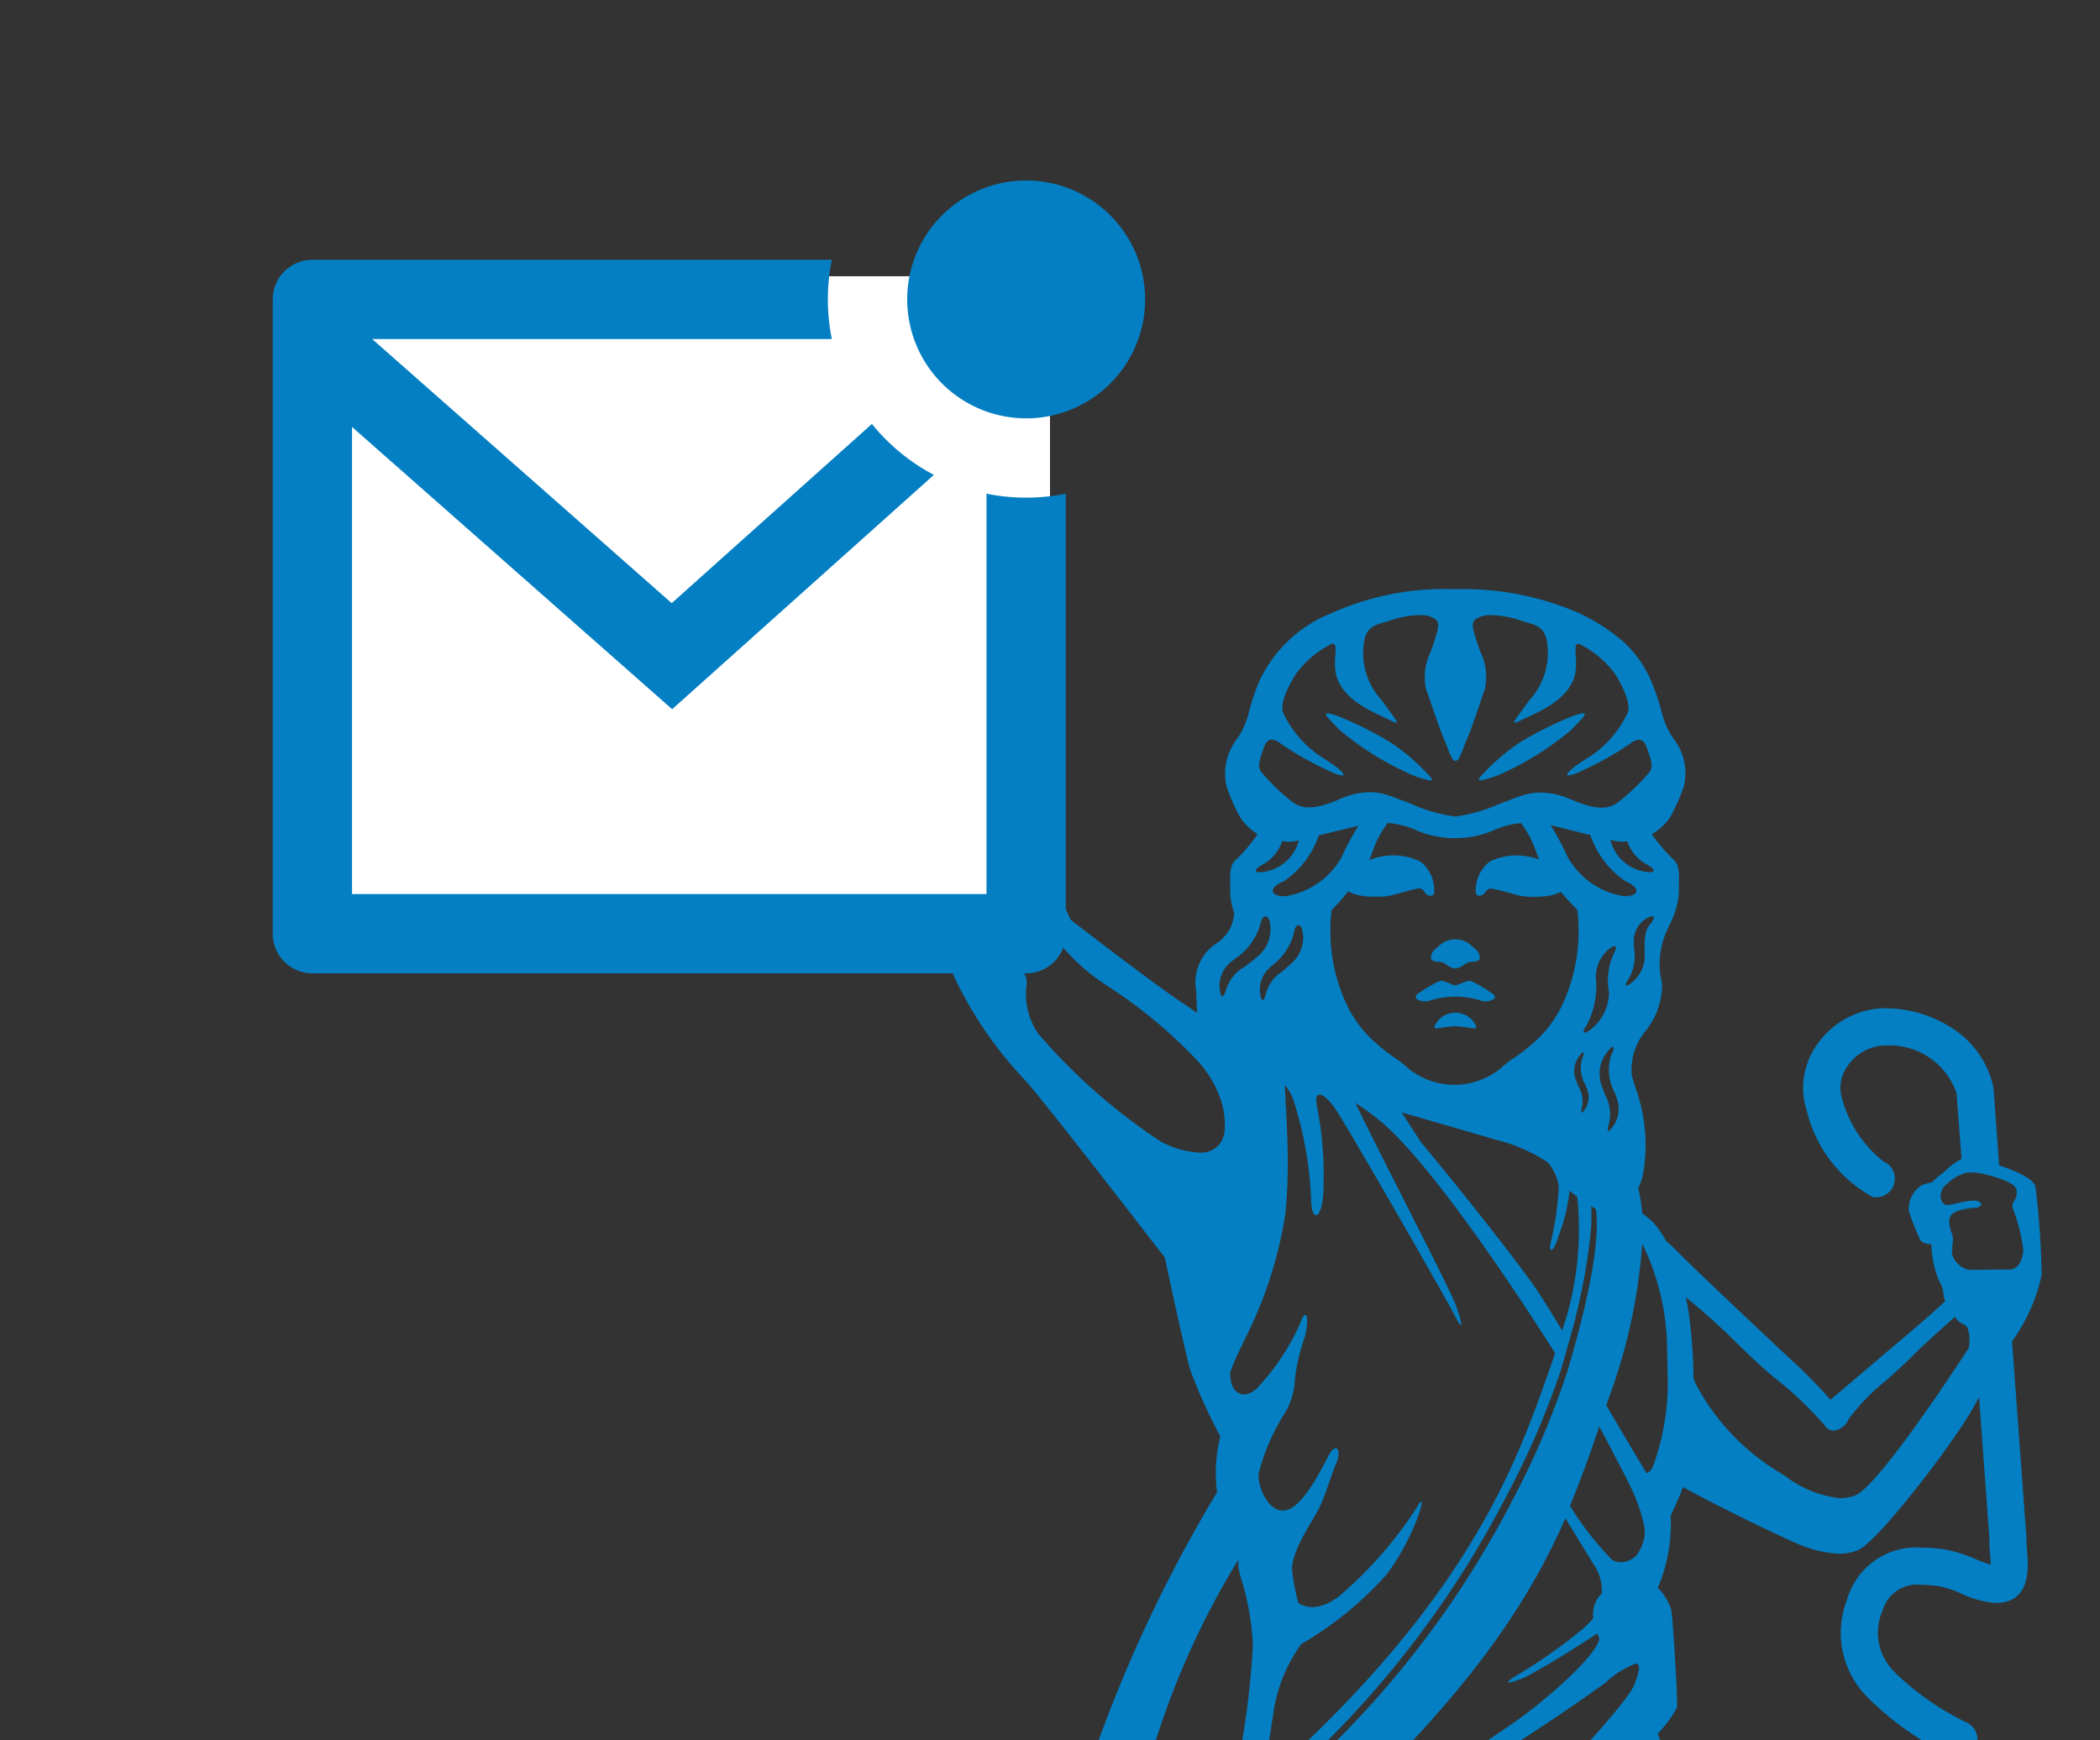 <svg xmlns="http://www.w3.org/2000/svg" xmlns:xlink="http://www.w3.org/1999/xlink" width="76" height="63" viewBox="0 0 76 63">
  <rect x="0" y="0" width="76" height="63" fill="#333333" stroke="none"/>
  <defs>
    <clipPath id="clip-path">
      <rect id="長方形_68" data-name="長方形 68" width="76" height="63" transform="translate(1273 8119)" fill="#fff"/>
    </clipPath>
  </defs>
  <g id="グループ_818" data-name="グループ 818" transform="translate(-43 -4197)">
    <g id="マスクグループ_2" data-name="マスクグループ 2" transform="translate(-1230 -3922)" clip-path="url(#clip-path)">
      <path id="合体_7" data-name="合体 7" d="M33.18,55.409H32.16c.891-1.851,1.543-3.244,1.721-3.627a3.493,3.493,0,0,0,.445-2.219.084.084,0,0,0-.068-.045c-.059,0-.128.076-.2.217-.144.275-1.554,2.6-3.518,5.674h-.92c1.57-2.4,2.752-4.286,3.084-4.911.884-1.66,1.625-3.983,1.319-4.8-.076-.2-.169-.3-.284-.3-.291,0-.715.621-1.418,1.65l0,.006-.015.022,0,.005-.068.1-.047.069-.089.13-.052.076-.136.2c-.282.408-.483.7-.69,1l0,.005c-.23.336-.469.683-.833,1.211s-2.561,3.314-4.332,5.536h-.856l.249-.337c.39-.526,3.82-5.155,4.158-5.649.311-.456.464-.765.42-.849a.04.04,0,0,0-.04-.022.569.569,0,0,0-.259.141c-.214.167-.892.789-1.437,1.291l-.044.04-.046.042-.051.047-.012.011-.059.054,0,0-.008.007c-.777.716-1.452,1.335-1.845,1.662a3.183,3.183,0,0,1-1,.658.026.026,0,0,1-.026-.013c-.009-.022.014-.094.266-.333.7-.656,7.918-7.878,8.365-9.014.161-.408.208-.639.147-.729a.1.1,0,0,0-.088-.041,3.143,3.143,0,0,0-1.1.691,71.552,71.552,0,0,1-7.7,4.824,10.544,10.544,0,0,1-2.425.979c-.026,0-.042-.006-.045-.017-.01-.033.091-.116.284-.233l.547-.328c1.574-.941,5.261-3.143,6.706-4.288,1.673-1.324,2.532-2.362,2.395-2.6a1.181,1.181,0,0,1-.059-.121c-.708.464-1.469.953-2.275,1.4a2.9,2.9,0,0,1-.907.376c-.022,0-.034-.005-.037-.015-.008-.031.082-.107.241-.205a18.922,18.922,0,0,0,2.447-1.717,4.1,4.1,0,0,0,.391-.391,1.045,1.045,0,0,1,.2-.78c.027-.033.061-.068.1-.107a1.615,1.615,0,0,0-.273-1.038c-.178-.284-.607-.985-1.038-1.693-1.208,2.75-3.1,5.752-7.224,9.78a19.355,19.355,0,0,1-4.344,3.263c-.309,1.421-.843,3.5-1.3,5.258H17.079c.416-1.575.84-3.19,1.205-4.586a7.4,7.4,0,0,1-2.544.545,2.753,2.753,0,0,1-1.208-.182c-1.011-.408-1.451-1.521-.5-4.836a51.238,51.238,0,0,1,4.707-10.186,5.307,5.307,0,0,1,.117-2.014l0-.007a18.962,18.962,0,0,1-1.107-2.457c-.09-.347-.541-2.287-.9-4.018-.378-.485-.788-1.012-1.2-1.549-1.574-2.026-3.357-4.321-3.9-4.915a14.236,14.236,0,0,1-2.5-3.644c-.346-.8-1.117-3.7-1.678-5.819-.285-1.074-.531-2-.647-2.372-.081-.259-.17-.59-.264-.94A7.006,7.006,0,0,0,5.942,6.42c-.22-.2-1.426-.917-2.308-1.439-.366-.218-.656-.389-.781-.469-.064-.041-.138-.086-.216-.133a3.8,3.8,0,0,1-1.173-.943A2.14,2.14,0,0,0,.757,2.88C.488,2.722.233,2.573.181,2.388A1.514,1.514,0,0,0,.1,2.174a.557.557,0,0,1-.076-.429c.05-.13.2-.249.464-.363a.825.825,0,0,1,.332-.068,2.165,2.165,0,0,1,1.062.438,2.252,2.252,0,0,0,.836.387c.2.023.478.032.806.043a6.75,6.75,0,0,1,2.283.31,1.4,1.4,0,0,0,.589.083c.2,0,.424-.013.634-.026l.078,0c.172-.011.335-.021.455-.021a.949.949,0,0,1,.153.009l.022,0c.247,0,.73-.652,1.082-1.127.111-.15.207-.28.284-.375.043-.053.085-.105.124-.156a1.957,1.957,0,0,1,1-.782A1.484,1.484,0,0,1,10.685,0c.133,0,.226.037.262.1a.25.25,0,0,1-.05.252,9.1,9.1,0,0,0-.806,2.368,5.8,5.8,0,0,1-.482,1.241,3.273,3.273,0,0,0-.5,1.6c.174.665,2.656,6.217,2.681,6.273.319.713,1.513,3.313,1.648,3.607.029.024,2.974,2.308,4.165,3.092.132.087.269.183.409.288-.011-.316-.022-.6-.033-.826a1.689,1.689,0,0,1,.741-1.7l.005,0,0,0,0,0,0,0a1.59,1.59,0,0,0,.49-.543,1.758,1.758,0,0,0,.147-.55,2.321,2.321,0,0,1-.148-.757c0-.095,0-.184,0-.269-.008-.427-.014-.737.238-.933a6.14,6.14,0,0,0,.754-.9,2.051,2.051,0,0,1-.619-.587,6.68,6.68,0,0,1-.5-1.121,2.035,2.035,0,0,1,.4-1.77,3.069,3.069,0,0,0,.429-1.037,8.4,8.4,0,0,1,.355-1.03A4.85,4.85,0,0,1,22.9,4.336a9.94,9.94,0,0,1,4.461-.858,10.447,10.447,0,0,1,4.461.858,7.113,7.113,0,0,1,1.608,1.032A4.051,4.051,0,0,1,34.44,6.784,8.189,8.189,0,0,1,34.8,7.813a3.075,3.075,0,0,0,.429,1.038,2.038,2.038,0,0,1,.4,1.77,6.685,6.685,0,0,1-.5,1.121,1.959,1.959,0,0,1-.657.6,5.98,5.98,0,0,0,.742.882c.253.2.247.482.238.918v.094c0,.064,0,.126,0,.191a2.84,2.84,0,0,1-.341,1.2l-.03.072-.021.05a2.9,2.9,0,0,0-.22,1.985,2.619,2.619,0,0,1-.581,1.716l0,.005,0,0a2.183,2.183,0,0,0-.512,1.614c.031.12.064.232.107.376l.017.056a6.038,6.038,0,0,1,.274,3.2,2.589,2.589,0,0,1-.164.466,5.747,5.747,0,0,1,.14.9,4.176,4.176,0,0,1,.36.294,3.164,3.164,0,0,1,.511.719,3.414,3.414,0,0,1,.321.288c.627.653,3.817,3.649,4.338,4.13.658.6,1.279,1.313,1.284,1.319s.8-.671,1.866-1.58l.175-.149.194-.163.015-.013.012-.011c.625-.529,1.342-1.135,1.9-1.654a.436.436,0,0,1-.065-.227,1.052,1.052,0,0,0-.16-.492,3.684,3.684,0,0,1-.283-1.332c-.178-.01-.372-.059-.43-.213-.023-.06-.057-.14-.1-.232l0-.007a7.168,7.168,0,0,1-.282-.748.993.993,0,0,1,.483-.952,3.377,3.377,0,0,1,.364-.1,1.558,1.558,0,0,1,.293-.268,2.83,2.83,0,0,0,.229-.189,2.227,2.227,0,0,1,.536-.385L45.5,21.728a2.556,2.556,0,0,0-2.486-1.735q-.128,0-.259.011a1.711,1.711,0,0,0-1.211.752,1.351,1.351,0,0,0-.182,1.183,4.337,4.337,0,0,0,1.495,2.255.677.677,0,0,1,.265,1.041.684.684,0,0,1-.533.257.675.675,0,0,1-.121-.011,4.876,4.876,0,0,1-2.392-3.135,2.682,2.682,0,0,1,.346-2.339,3.063,3.063,0,0,1,2.218-1.347c.1-.008.2-.013.3-.013a4.5,4.5,0,0,1,2.309.662,3.412,3.412,0,0,1,1.578,2.163.641.641,0,0,1,.014.1l.2,2.763c.6.2,1.251.478,1.315.774a28.857,28.857,0,0,1,.223,3.193,6.3,6.3,0,0,1-1.07,2.4l.521,7.108a.693.693,0,0,1,0,.122c0,.057.012.245.02.336.049.551.149,1.7-.854,1.886a1.461,1.461,0,0,1-.262.023,3.475,3.475,0,0,1-1.259-.339,3.9,3.9,0,0,0-.816-.269,4.379,4.379,0,0,0-.621-.049,1.3,1.3,0,0,0-1.418.944,1.971,1.971,0,0,0,.454,2.225.312.312,0,0,1,.027.033,9.8,9.8,0,0,0,2.581,1.789.674.674,0,0,1-.3,1.277.666.666,0,0,1-.3-.071,11.064,11.064,0,0,1-3.028-2.15,3.3,3.3,0,0,1-.713-3.521,2.605,2.605,0,0,1,2.75-1.869,5.422,5.422,0,0,1,.763.057,4.921,4.921,0,0,1,1.132.355c.16.065.379.154.55.2,0-.128-.014-.278-.023-.388l0-.019a3.6,3.6,0,0,1-.023-.528l-.375-5.125c-.1.179-.186.336-.261.467-.718,1.256-3.412,4.791-4.138,5.076a1.847,1.847,0,0,1-.673.121,4.159,4.159,0,0,1-1.412-.327l-.005,0c-.339-.13-2.632-1.207-4.223-2.084-.129.339-.29.7-.448,1.035a5.93,5.93,0,0,1-.467,2.61,1.917,1.917,0,0,1,.486.8c.07.385.243,3.329.208,3.54a4.355,4.355,0,0,1-.691.934.024.024,0,0,0,0,.014l0,.01c.131.345.367.986.478,1.4a11.384,11.384,0,0,1,.174,1.736c.157.557.675,2.421.763,3.02.055.367.192,1.322.323,2.246l0,.011.069.488.106.749,0,.014.012.085.007.051c0,.005.082.279.2.678h-2.44c.031-.156.061-.305.086-.434a13.584,13.584,0,0,0,.279-2.9.023.023,0,0,0-.015-.008c-.022,0-.051.045-.09.136-.247.59-.781,1.76-1.463,3.21h0Zm-15.493-6.5a9.571,9.571,0,0,0,1.239-.559v0a13.8,13.8,0,0,0,1.294-.789v0a19.585,19.585,0,0,0,2.36-1.924,34.9,34.9,0,0,0,6.878-9.241A29.259,29.259,0,0,0,31.412,31.8c.982-3.307,1.153-4.982,1.036-5.886l-.068-.041-.105-.065a6.187,6.187,0,0,1-.009.9,22.435,22.435,0,0,1-.792,4.011h0c-.077.283-.157.563-.236.833h0l-.069.235a30.37,30.37,0,0,1-2,4.6,35.554,35.554,0,0,1-6.914,9.247A16.888,16.888,0,0,1,18.2,48.613c-.194.095-.369.172-.526.235ZM15.8,47.86c-.082.656.066.952.439,1a7.122,7.122,0,0,0,2.89-1.293c.111-.436.18-.717.211-.853a30.119,30.119,0,0,0,.694-5,9.421,9.421,0,0,0-.416-2.389l-.01-.036-.014-.051a2.907,2.907,0,0,1-.081-.335,1.69,1.69,0,0,1,0-.3A29.684,29.684,0,0,0,15.8,47.86Zm4.582-1.237c.587-.481,1.234-1.061,1.95-1.76,5.766-5.628,7.32-9.994,8.347-12.883l.113-.32q.094-.264.181-.525c-1.92-3.038-4.583-6.872-6.168-8.265a8.644,8.644,0,0,0-.714-.563h0q-.083-.059-.167-.115l-.178-.116c.887,1.86,3.4,6.677,3.636,7.328.278.763.243.937-.034.382S23.416,22.854,23,22.264s-.781-.7-.643-.044A12.479,12.479,0,0,1,22.593,25c0,1.389-.452,1.423-.452.555a13.468,13.468,0,0,0-.659-3.644,1.818,1.818,0,0,0-.287-.481v.008h0v.014c0,.007,0,.015,0,.023v0c0,.122.013.3.024.508l0,.061c0,.077.009.161.014.249.019.338.043.814.055,1.36a19.481,19.481,0,0,1-.079,2.445,15.169,15.169,0,0,1-1.522,4.639l-.017.038c-.136.289-.289.616-.388.868q-.038.1-.068.184a1.327,1.327,0,0,0,.017.276c.1.59.59.694,1.006.243a8.469,8.469,0,0,0,1.492-2.256c.278-.763.347-.1.174.486a7.02,7.02,0,0,0-.347,1.492,2.573,2.573,0,0,1-.416,1.319,7.491,7.491,0,0,0-.9,2.117c-.034.451.347,1.423.972,1.319s1.284-1.458,1.561-1.979.486-.208.278.278-.382,1.146-.625,1.631-1.007,1.562-.972,2.221a8.008,8.008,0,0,0,.224,1.2c.36.237.85.222,1.459-.227A14.627,14.627,0,0,0,26,36.667c.417-.729-.1,1.146-1.145,2.5a12.72,12.72,0,0,1-3.072,2.5A5.626,5.626,0,0,0,20.8,44C20.675,44.844,20.528,45.748,20.381,46.623Zm12.667-8a.637.637,0,0,0,.309.078.8.8,0,0,0,.584-.277,2.3,2.3,0,0,0,.128-.229h0a1.441,1.441,0,0,0,.145-.491c0-.06,0-.121,0-.182a1,1,0,0,0-.023-.148,6.131,6.131,0,0,0-.418-1.251c-.125-.274-.286-.589-.507-1.01h0l-.264-.5,0-.005,0-.005c-.1-.193-.212-.4-.333-.63q-.045-.085-.1-.181c-.325.952-.655,1.9-1.06,2.866A10.842,10.842,0,0,0,33.048,38.628Zm3-6.4a8.225,8.225,0,0,0,3.072,3.245c.051.031.1.064.153.1l.008,0a3.956,3.956,0,0,0,1.984.814,1.741,1.741,0,0,0,.527-.082c.688-.222,2.8-3.29,4.156-5.363.046-.414.012-.764-.191-.848a.614.614,0,0,1-.313-.275l-.247.221-.02.018c-.394.353-.841.752-1.233,1.145-.3.3-.652.617-.991.921l-.006.005A7.584,7.584,0,0,0,41.6,33.51a.679.679,0,0,1-.546.428.377.377,0,0,1-.321-.185,13.047,13.047,0,0,0-1.892-1.787c-.334-.274-.785-.707-1.262-1.166A24.877,24.877,0,0,0,35.7,29.106q.048.212.087.429a18.083,18.083,0,0,1,.194,2.488C36,32.094,36.027,32.161,36.049,32.225Zm-1.765,3.257a.438.438,0,0,0,.22-.22,8.861,8.861,0,0,0,.536-3.475c0-.226-.005-.457-.015-.689a8.821,8.821,0,0,0-.9-3.928,20.182,20.182,0,0,1-1.185,5.522l-.114.335C33.371,33.952,33.892,34.839,34.285,35.482ZM30.306,28.84c.213.316.516.8.922,1.474a11.414,11.414,0,0,0,.546-4.838,3.491,3.491,0,0,1-.277-.223,6.655,6.655,0,0,1-.409,1.661c-.191.643-.365.555-.277.226a10.772,10.772,0,0,0,.294-2.066,1.841,1.841,0,0,0-.395-.846,6.052,6.052,0,0,0-1.9-.826l-.033-.01-.487-.145-.013,0-.122-.035-.813-.238-1.921-.555.676,1.049C27.664,25.359,29.644,27.858,30.306,28.84Zm15.812-3.227a.51.51,0,0,1,.105.009c.106.022.171.067.172.119a.011.011,0,0,1,0,.005.089.089,0,0,1-.039.063.379.379,0,0,1-.206.064c-.105.007-.2.018-.287.032l-.056.01c-.036.006-.069.014-.1.022a1,1,0,0,0-.34.139l-.005,0-.005,0-.012.01h0l-.014.011a.441.441,0,0,0-.088.361,1.057,1.057,0,0,0,.09.345.449.449,0,0,1,.034.184h0a2.5,2.5,0,0,1-.019.3c-.007.078-.014.15-.016.212a.661.661,0,0,0,.212.391.684.684,0,0,0,.454.229h.138c.122,0,.269-.005.423-.009l.142,0,.078,0,.115,0,.23-.005.2,0H47.4c.287,0,.48-.253.516-.677a5.821,5.821,0,0,0-.36-1.477l-.007-.023-.015-.046a.311.311,0,0,1,.056-.269.506.506,0,0,0,.075-.409c-.037-.152-.3-.284-.59-.387l-.014-.005a6.434,6.434,0,0,0-.743-.2h-.008l-.015,0a1.222,1.222,0,0,0-.137-.02l-.079,0h-.094l-.044.005h0l-.02,0h0l-.021,0h0l-.042.009-.011,0h-.007a1.644,1.644,0,0,0-.71.422l-.012.01a.526.526,0,0,0-.168.562.254.254,0,0,0,.243.171H45.2a1.509,1.509,0,0,0,.208-.043l.012,0,.162-.038c.067-.015.136-.03.206-.043h0a1.853,1.853,0,0,1,.317-.038ZM18.089,23.872a.877.877,0,0,0,.747-.315.955.955,0,0,0,.172-.443h0a2.83,2.83,0,0,0-.136-1.153l-.012-.039v0a3.972,3.972,0,0,0-.779-1.316h0l-.015-.018h0a17.461,17.461,0,0,0-3.324-2.767c-.206-.142-.369-.254-.477-.335a7.365,7.365,0,0,1-1.927-2.212c-.17-.626-1.373-3.33-2.17-5.119-.319-.715-.57-1.28-.693-1.571-.067-.157-.139-.324-.212-.5A17.407,17.407,0,0,1,8.224,5.327c-.075-.588-.185-1.118-.721-1.163-.085-.007-.159-.011-.229-.011-.454,0-.7.151-.742.462-.073.482.251.626.593.779a1.81,1.81,0,0,1,.413.228c.231.189.159.383.06.651a2.057,2.057,0,0,0-.156.642,13.5,13.5,0,0,0,.567,2.63c.134.495.26.962.344,1.327.231,1.007,1.792,6.064,2.187,6.351a.6.6,0,0,0,.369.1,2.206,2.206,0,0,0,.277-.023H11.2a2.2,2.2,0,0,1,.254-.022.363.363,0,0,1,.315.125.7.7,0,0,1,.066.479,2.531,2.531,0,0,0,.428,1.681,21.217,21.217,0,0,0,4.45,3.917h0l.03.016.074.037.012.005h0l.016.007A3.2,3.2,0,0,0,18.089,23.872Zm14.774-3.649a1.266,1.266,0,0,0-.214,1.2c.042.122.087.242.138.366a1.468,1.468,0,0,1,.127,1.061c-.019.075-.047.2-.023.237a.019.019,0,0,0,.014.007c.025,0,.067-.041.127-.123a1.107,1.107,0,0,0,.185-1.029c-.02-.061-.044-.129-.085-.233a1.745,1.745,0,0,1-.141-1.331c.084-.174.117-.289.094-.325a.023.023,0,0,0-.021-.011C33.024,20.045,32.95,20.11,32.863,20.223Zm-1.013.153a.9.9,0,0,0-.128.863c.03.077.061.155.106.261a1.035,1.035,0,0,1,.112.752c-.014.066-.028.149-.011.169a.012.012,0,0,0,.01.005c.017,0,.047-.031.088-.091a.79.79,0,0,0,.112-.738c-.013-.035-.029-.076-.045-.113l-.01-.025-.012-.028a1.241,1.241,0,0,1-.128-.946c.056-.125.077-.208.061-.234a.016.016,0,0,0-.015-.007C31.961,20.245,31.91,20.292,31.849,20.376Zm-8.964-5.288a6.282,6.282,0,0,0,.606,3.558,4.418,4.418,0,0,0,.768,1.052,6.709,6.709,0,0,0,.921.75l.025.018,0,0,0,0,.007.005a3.635,3.635,0,0,1,.437.346,2.644,2.644,0,0,0,3.357,0,3.868,3.868,0,0,1,.467-.367l.014-.009.005,0a6.241,6.241,0,0,0,.968-.8,4.365,4.365,0,0,0,.714-1,6.293,6.293,0,0,0,.6-3.559c-.165-.163-.377-.386-.593-.645a1.829,1.829,0,0,1-.442.139,3.516,3.516,0,0,1-.527.037,2.5,2.5,0,0,1-.575-.054c-.245-.063-.583-.165-.752-.2-.234-.049-.326-.085-.434.084s-.368.184-.351-.016a1.312,1.312,0,0,1,.509-1.092,2.228,2.228,0,0,1,1.161-.211,2.273,2.273,0,0,1,.629.14,3.051,3.051,0,0,1-.125-.307,3.531,3.531,0,0,0-.537-1.012,3.119,3.119,0,0,0-1.049.286,3.58,3.58,0,0,1-2.679,0,3.169,3.169,0,0,0-1.094-.292,3.55,3.55,0,0,0-.543,1.017,2.945,2.945,0,0,1-.137.33,2.376,2.376,0,0,1,.691-.164,2.229,2.229,0,0,1,1.162.211,1.313,1.313,0,0,1,.508,1.092c.017.2-.233.2-.35.016s-.2-.133-.435-.084c-.168.036-.507.138-.751.2a2.5,2.5,0,0,1-.576.054,3.5,3.5,0,0,1-.527-.037,1.853,1.853,0,0,1-.48-.157C23.271,14.692,23.054,14.921,22.885,15.089Zm10.061,1.394a1.31,1.31,0,0,0-.5,1.046,3.071,3.071,0,0,1-.327,1.722c-.092.142-.13.231-.112.265a.029.029,0,0,0,.029.014.64.64,0,0,0,.285-.165,1.713,1.713,0,0,0,.6-1.29,2.34,2.34,0,0,1,.186-1.431c.058-.112.078-.191.058-.223a.04.04,0,0,0-.038-.019A.4.4,0,0,0,32.946,16.483ZM21.515,15.94a2.089,2.089,0,0,1-.781,1.154l-.028.026-.03.027-.041.038a1.058,1.058,0,0,0-.316,1.039c.022.087.046.131.071.131.047,0,.09-.139.133-.294a1.336,1.336,0,0,1,.549-.725l.027-.022.027-.023c.1-.082.2-.174.325-.289a1.226,1.226,0,0,0,.381-1.136c-.021-.136-.084-.23-.153-.23S21.543,15.746,21.515,15.94Zm-1.222-.288a2.275,2.275,0,0,1-.929,1.22l0,0-.023.02c-.031.023-.058.047-.084.068l-.005,0a1.11,1.11,0,0,0-.4,1.113c.022.1.048.145.077.145.053,0,.109-.151.161-.314a1.457,1.457,0,0,1,.653-.766l.007-.005c.129-.1.274-.2.434-.341a1.292,1.292,0,0,0,.472-1.217c-.02-.15-.089-.256-.169-.256S20.332,15.446,20.293,15.652ZM34.271,15.4a.942.942,0,0,0-.45.834c0,.085,0,.161.009.228v.021a1.688,1.688,0,0,1-.168,1.053c-.1.145-.145.243-.127.276a.023.023,0,0,0,.023.013.352.352,0,0,0,.164-.089,1.223,1.223,0,0,0,.494-.971c-.013-.613-.009-.919.2-1.169.1-.118.145-.212.124-.254-.007-.017-.024-.025-.05-.025A.533.533,0,0,0,34.271,15.4Zm-2.838-2.217a2.845,2.845,0,0,0,2.013,1.406.616.616,0,0,0,.087,0c.208,0,.361-.069.382-.172s-.121-.25-.4-.37a3.322,3.322,0,0,1-1.27-1.671c-.222-.055-.456-.113-.68-.171l-.007,0-.022-.005c-.266-.067-.523-.131-.725-.18A9.746,9.746,0,0,1,31.433,13.188Zm-8.271-.976-.01,0c-.241.061-.493.125-.731.184a3.282,3.282,0,0,1-1.264,1.657c-.278.119-.424.253-.4.369s.174.172.382.172a.814.814,0,0,0,.087,0,2.839,2.839,0,0,0,2.013-1.4,9.775,9.775,0,0,1,.614-1.148C23.651,12.09,23.4,12.152,23.162,12.212Zm9.845.461A1.536,1.536,0,0,0,34.2,13.7a1.046,1.046,0,0,0,.194.022c.084,0,.135-.018.143-.05.014-.058-.1-.155-.324-.274a1.525,1.525,0,0,1-.631-.8.932.932,0,0,1-.192.021h-.038a2.766,2.766,0,0,1-.384-.065C32.979,12.593,32.993,12.633,33.007,12.673ZM20.466,13.4c-.223.119-.338.216-.324.274.008.032.059.05.143.05a1.046,1.046,0,0,0,.193-.022,1.54,1.54,0,0,0,1.188-1.027c.013-.036.025-.071.039-.107a2.459,2.459,0,0,1-.329.053h-.038a1.043,1.043,0,0,1-.238-.031A1.526,1.526,0,0,1,20.466,13.4Zm4.431-2.47c.155.045.3.1.437.155l.033.013.023.009.009,0,.016.006.017.005.016.006.053.021.148.057.073.028a5.753,5.753,0,0,0,1.641.476A5.765,5.765,0,0,0,29,11.229l.009,0,.043-.016.022-.008.087-.033,0,0,.022-.008.02-.007.013-.005.02-.008.007,0,.027-.01.113-.044c.155-.06.285-.11.425-.151h0a2.226,2.226,0,0,1,.65-.1,2.657,2.657,0,0,1,1,.214h0l.02.007.009,0,.08.034a4.536,4.536,0,0,0,.643.231,1.86,1.86,0,0,0,.439.059.933.933,0,0,0,.6-.191,7.64,7.64,0,0,0,1.144-1.1c.141-.2.048-.458-.082-.82-.011-.029-.022-.059-.032-.09-.06-.169-.151-.255-.27-.255a.571.571,0,0,0-.326.146A11.811,11.811,0,0,1,31.83,10.1a1.158,1.158,0,0,1-.369.116c-.029,0-.046-.008-.05-.023-.018-.066.209-.282.758-.618A3.882,3.882,0,0,0,33.6,7.947c.126-.3-.172-.951-.466-1.415a3.582,3.582,0,0,0-1.274-1.066.191.191,0,0,0-.054-.011.076.076,0,0,0-.057.023c-.053.058-.043.213-.031.411a2.392,2.392,0,0,1-.015.629c-.182.88-1.152,1.327-1.732,1.594-.084.039-.156.071-.215.1a.8.8,0,0,1-.242.1c-.011,0-.017,0-.021-.009-.017-.036.086-.177.275-.433.082-.112.172-.234.272-.373a2.521,2.521,0,0,0,.625-2.18c-.1-.459-.366-.536-.733-.643-.069-.021-.147-.043-.228-.07a3.4,3.4,0,0,0-1.031-.186.917.917,0,0,0-.58.148c-.164.134-.1.347.013.7.013.04.025.082.039.126.032.1.071.213.112.329A2.056,2.056,0,0,1,28.427,7.1c-.04.106-.1.3-.18.516l0,.013c-.157.459-.352,1.031-.464,1.274-.049.105-.093.222-.131.326-.094.248-.174.463-.284.463s-.192-.215-.285-.464c-.041-.11-.084-.221-.13-.324-.112-.239-.3-.8-.456-1.251-.081-.237-.15-.441-.194-.553a2.052,2.052,0,0,1,.172-1.37c.041-.112.082-.227.114-.335.01-.033.02-.065.03-.1l.01-.031c.109-.353.176-.565.013-.7a.918.918,0,0,0-.58-.148,3.4,3.4,0,0,0-1.031.186c-.081.027-.159.049-.228.07-.368.107-.634.184-.733.643a2.527,2.527,0,0,0,.624,2.18c.1.138.189.26.261.358l.014.018c.188.255.291.4.274.43,0,.006-.01.009-.021.009a.8.8,0,0,1-.241-.1c-.054-.027-.117-.056-.189-.09l-.025-.012c-.58-.266-1.552-.713-1.734-1.594a2.471,2.471,0,0,1-.015-.629c.013-.2.022-.355-.031-.411a.075.075,0,0,0-.057-.023.2.2,0,0,0-.054.011A3.577,3.577,0,0,0,21.6,6.532C21.3,7,21,7.645,21.128,7.947a3.885,3.885,0,0,0,1.429,1.63c.548.337.775.553.756.618,0,.014-.021.023-.049.023a1.161,1.161,0,0,1-.37-.116,11.811,11.811,0,0,1-1.853-1.034.569.569,0,0,0-.326-.146c-.119,0-.21.085-.27.255-.011.031-.022.06-.031.09-.131.362-.224.624-.082.82a7.669,7.669,0,0,0,1.143,1.1.855.855,0,0,0,.2.117l.006,0a1.023,1.023,0,0,0,.392.071,1.618,1.618,0,0,0,.306-.031v0a4.116,4.116,0,0,0,.775-.258l.031-.014h0a2.725,2.725,0,0,1,1.076-.247A2.238,2.238,0,0,1,24.9,10.925ZM20.836,51.414c.085-.625.857-1.473.657-.811s.31.942,1,.718A22.306,22.306,0,0,0,25.9,49.274c.794-.564.678-.211.13.192a21.217,21.217,0,0,1-4.1,2.733,1.339,1.339,0,0,1-.436.082C21.008,52.281,20.768,51.909,20.836,51.414ZM27.363,19.3c-.219,0-.622.076-.715.076s-.015-.17.14-.34a.839.839,0,0,1,1.149,0c.156.17.234.34.14.34S27.581,19.3,27.363,19.3Zm.918-.931a3.037,3.037,0,0,0-1.837,0,.654.654,0,0,1-.188.031A.554.554,0,0,1,26,18.332c-.141-.071-.07-.177.142-.3a4.519,4.519,0,0,1,.655-.373c.142-.035.475.159.564.159s.422-.194.563-.159a4.521,4.521,0,0,1,.656.373c.212.123.283.229.141.3a.552.552,0,0,1-.255.067A.654.654,0,0,1,28.281,18.368ZM26.867,16.98c-.148-.031-.407,0-.388-.175s.074-.239.258-.383a.857.857,0,0,1,1.25,0c.184.144.24.208.259.383s-.24.143-.388.175-.293.223-.5.223S27.014,17.013,26.867,16.98Zm1.39-6.7a7.4,7.4,0,0,1,1.51-1.3A13.088,13.088,0,0,1,31.6,8.075c.792-.286.357.067-.034.485a10.582,10.582,0,0,1-2.434,1.551,3.33,3.33,0,0,1-.86.287C28.2,10.4,28.191,10.362,28.256,10.283Zm-2.664-.173A10.588,10.588,0,0,1,23.158,8.56c-.391-.418-.826-.771-.034-.485a13.089,13.089,0,0,1,1.834.912,7.438,7.438,0,0,1,1.511,1.3c.065.078.054.114-.018.114A3.306,3.306,0,0,1,25.592,10.111Z" transform="translate(1298.308 8136.852)" fill="#047fc3" stroke="rgba(0,0,0,0)" stroke-miterlimit="10" stroke-width="1"/>
    </g>
    <g id="グループ_732" data-name="グループ 732" transform="translate(3.679 192.679)">
      <rect id="長方形_69" data-name="長方形 69" width="26" height="23" transform="translate(51.321 4014.321)" fill="#fff"/>
      <g id="グループ_729" data-name="グループ 729" transform="translate(46.321 4009.42)">
        <path id="パス_7913" data-name="パス 7913" d="M0,0H34.443V34.443H0Z" fill="none"/>
        <path id="パス_7914" data-name="パス 7914" d="M22.235,3.87a7.209,7.209,0,0,0,0,2.87H5.6L16.439,16.3l7.246-6.487a7.213,7.213,0,0,0,2.243,1.844l-9.473,8.483L4.87,9.921V26.832H27.832V12.337a7.209,7.209,0,0,0,2.87,0v15.93A1.435,1.435,0,0,1,29.267,29.7H3.435A1.435,1.435,0,0,1,2,28.267V5.305A1.435,1.435,0,0,1,3.435,3.87Zm7.032,5.74a4.305,4.305,0,1,1,4.305-4.305A4.305,4.305,0,0,1,29.267,9.611Z" transform="translate(0.87 0.435)" fill="#047fc3"/>
      </g>
    </g>
  </g>
</svg>
